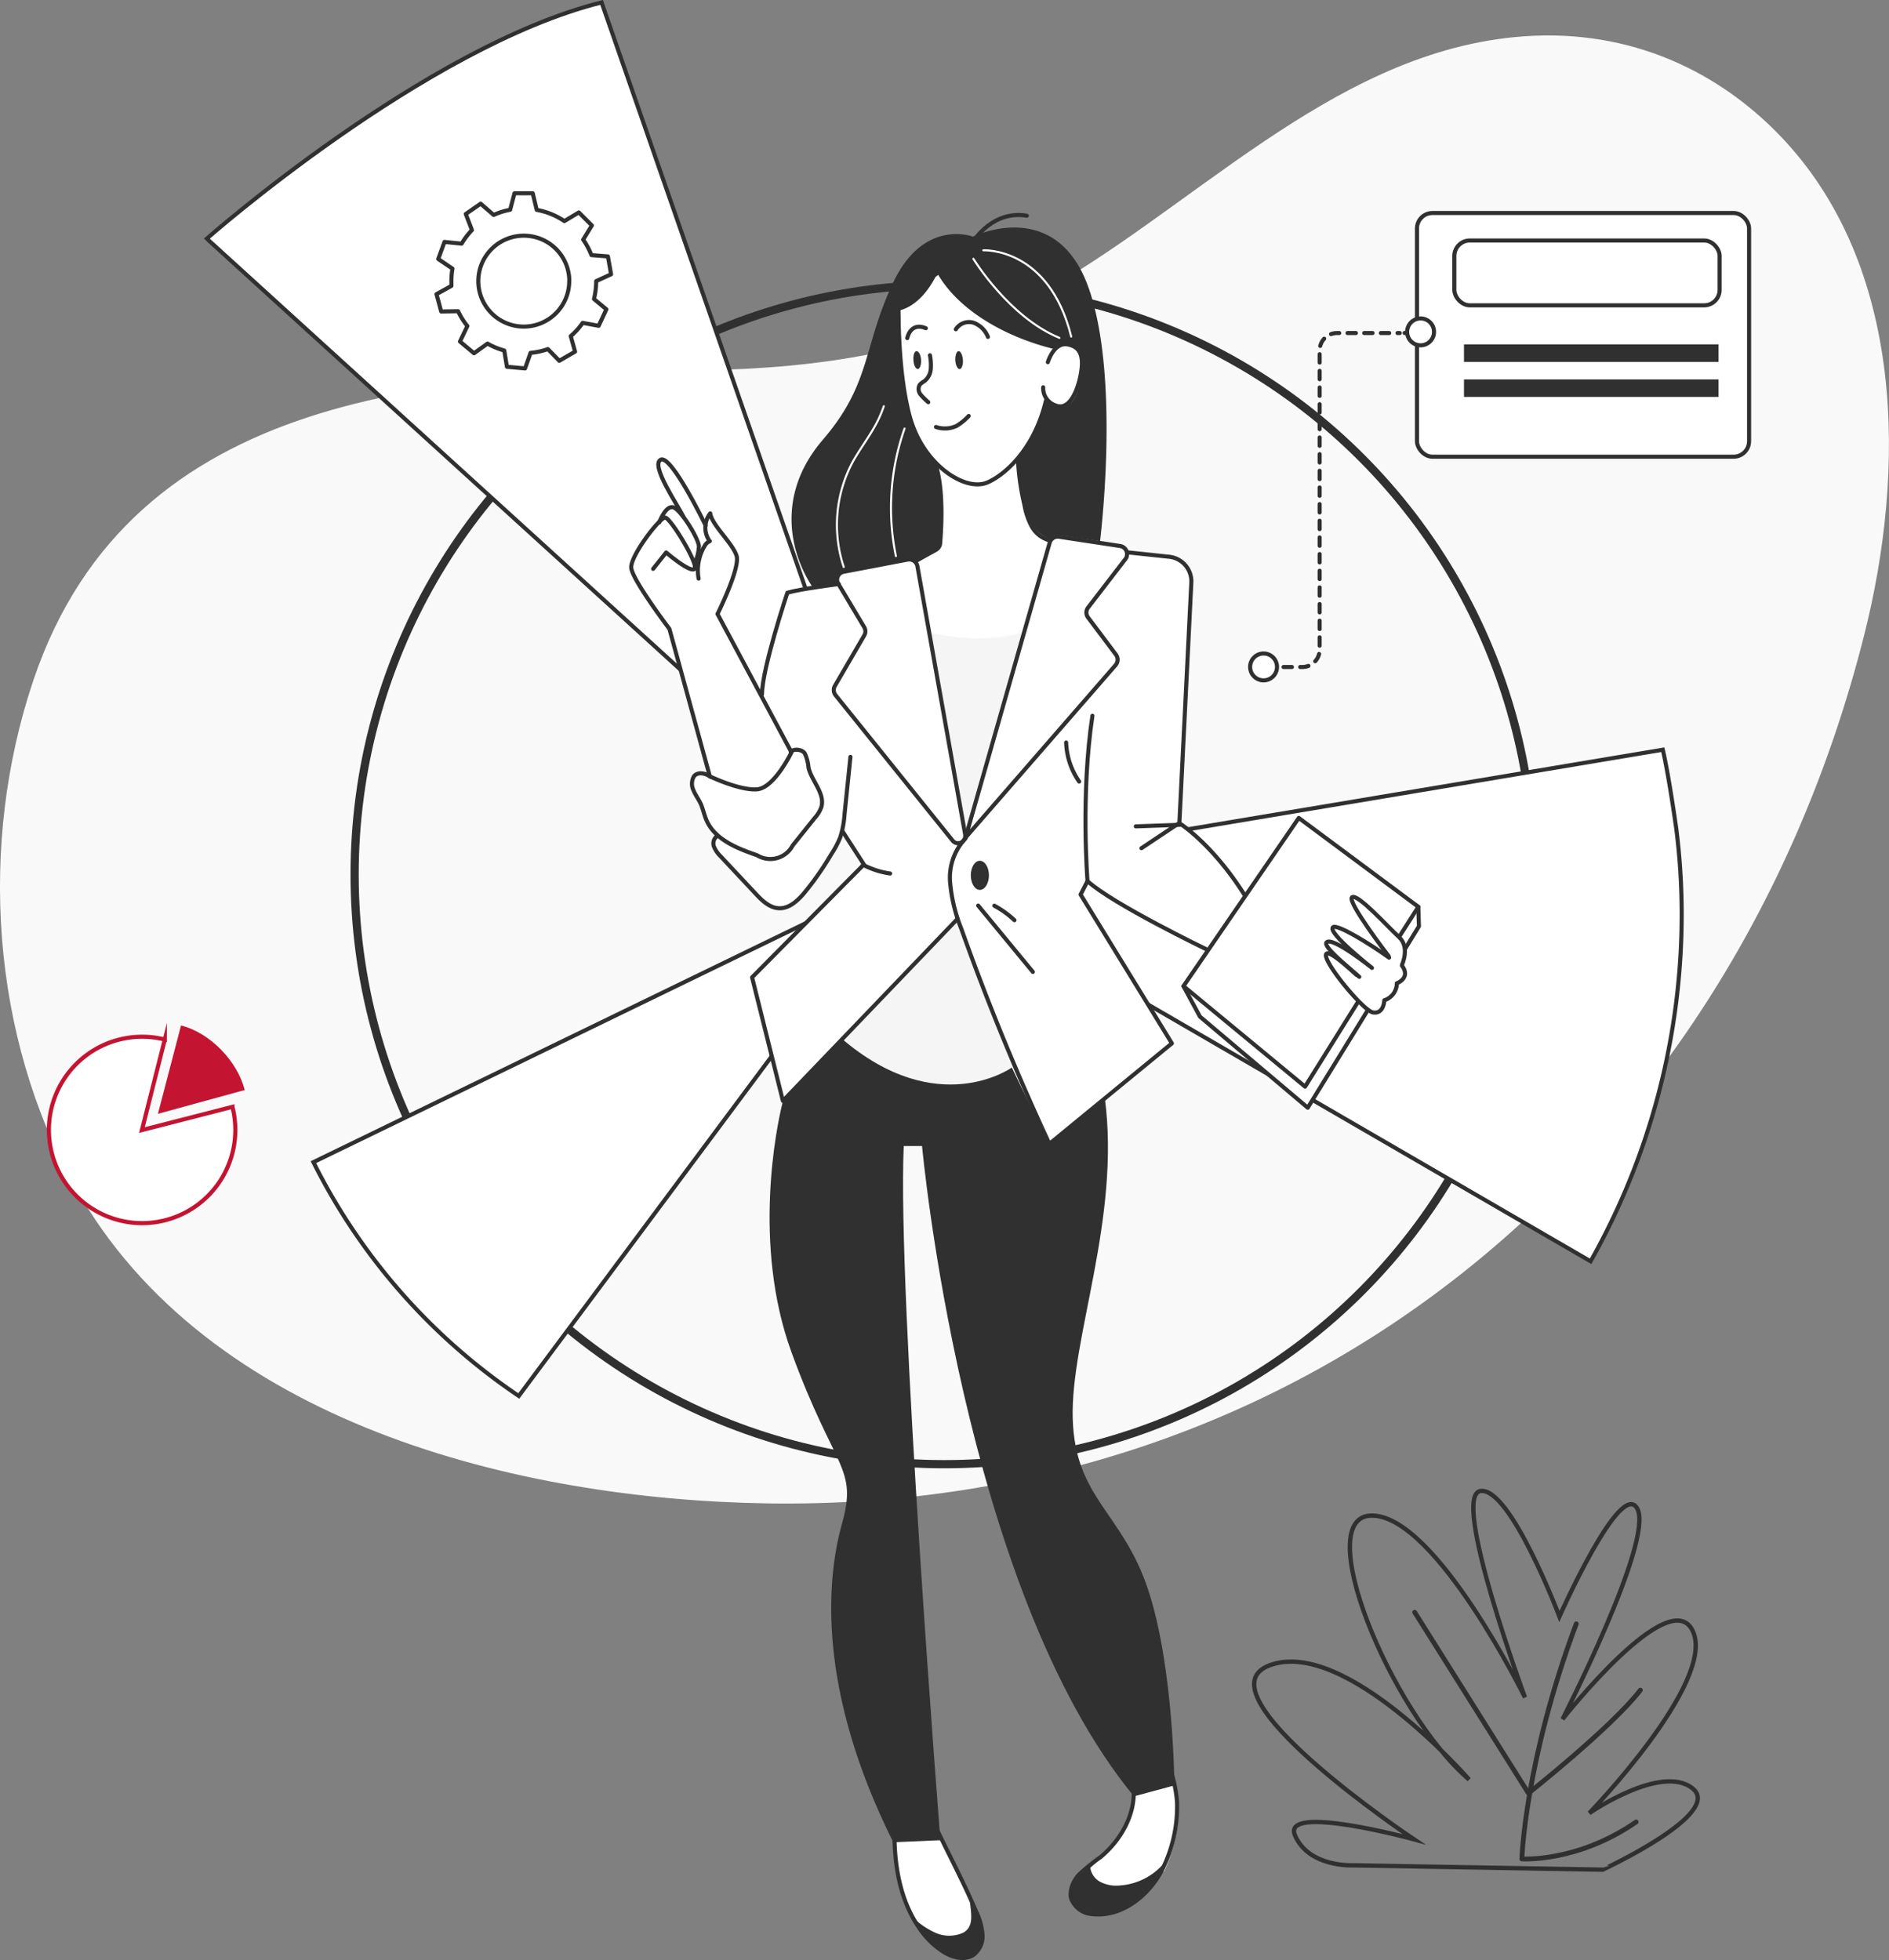 <?xml version="1.0" encoding="UTF-8"?> <svg xmlns="http://www.w3.org/2000/svg" id="Слой_1" data-name="Слой 1" viewBox="0 0 435.53 451.92"><rect x="0" y="0" width="435.53" height="451.92" fill="#808080" stroke="none"/> <defs> <style>.cls-1{fill:#f9f9f9;}.cls-10,.cls-13,.cls-16,.cls-2,.cls-3,.cls-4{fill:none;}.cls-10,.cls-16,.cls-2,.cls-3,.cls-4,.cls-5,.cls-6{stroke:#303030;}.cls-2,.cls-5{stroke-miterlimit:10;}.cls-10,.cls-13,.cls-16,.cls-3,.cls-4,.cls-6{stroke-linecap:round;stroke-linejoin:round;}.cls-3{stroke-width:1.11px;}.cls-4{stroke-width:1.89px;}.cls-14,.cls-15,.cls-5,.cls-6,.cls-7,.cls-9{fill:#fff;}.cls-10,.cls-16,.cls-5,.cls-6{stroke-width:0.94px;}.cls-7{stroke:#c31432;stroke-miterlimit:10;stroke-width:0.95px;}.cls-8{fill:#c31432;}.cls-11{fill:#303030;}.cls-12{fill:#f5f5f5;}.cls-13{stroke:#fff;stroke-width:0.47px;}.cls-14{opacity:0.5;}.cls-14,.cls-15{isolation:isolate;}.cls-15{opacity:0.4;}.cls-16{stroke-dasharray:1.92 1.92;}</style> </defs> <g id="freepik--background-simple--inject-71"> <path class="cls-1" d="M418,30.58C402.8,14.87,381.7,5.56,356.93,8,314,12.16,282,48.55,245.78,68.1c-23.05,12.44-49.68,16.28-75.57,16.68-60.41,1.08-132.06,4.1-154.77,71.49C2.72,194,5.6,238.39,25.21,273.33c30.37,54.15,101.9,71.85,159.51,72.74C309.14,348,407,266.12,437.47,146.18,447.19,108,447.11,60.7,418,30.58Z" transform="translate(-7.74 0.56)"></path> </g> <g id="freepik--Floor--inject-71"> <g id="freepik--floor--inject-71-2"> <path class="cls-2" d="M367.28,372.15s-11.34-30-18.22-28.93,10.28,47.59,10.28,47.59S339,349.35,324.27,348.88s4,45.28,22.18,60.86c0,0-28.48-32.71-45.9-26.37s33.17,40.14,33.17,40.14-30.61-8.34-27.4-.89,13.43,6.9,13.43,6.9l57.49,1S405.18,417.6,398,411.8s-23.83,5.68-23.83,5.68,29-30,23.95-41.78S368,395.81,368,395.81s21-41,17.28-48.44S367.28,372.15,367.28,372.15Z" transform="translate(-7.74 0.56)"></path> <path class="cls-3" d="M371.16,373.84c-11.82,31.6-12.54,54.2-12.54,54.2s12.76.88,26.35-8.52" transform="translate(-7.74 0.56)"></path> <path class="cls-3" d="M333.92,371.18l26.22,41.71s19.15-15.14,25.81-23.77" transform="translate(-7.74 0.56)"></path> </g> </g> <g id="freepik--Stats--inject-71"> <circle class="cls-4" cx="217.72" cy="201.63" r="135.96"></circle> <g id="freepik--stats--inject-71-2"> <path class="cls-5" d="M217,200.89,127.35,321.3A140.92,140.92,0,0,1,80,267.39Z" transform="translate(-7.74 0.56)"></path> <path class="cls-5" d="M395.47,209.92a162.77,162.77,0,0,1-21,80.33l-154-89.36L391.11,172.3c1.4,5.88,3.11,18.17,3.11,18.17A156.18,156.18,0,0,1,395.47,209.92Z" transform="translate(-7.74 0.56)"></path> <path class="cls-5" d="M146.44,0c-40.76,10.17-91,54.44-91,54.44L56,55,216.34,200.89Z" transform="translate(-7.74 0.56)"></path> <path class="cls-6" d="M145.2,64.25l3.43-1.57-.73-4.12-3.8-.3a17.22,17.22,0,0,0-1.9-3.57l2-3.27-3-3-3.34,2a16.6,16.6,0,0,0-6.37-2.59L130.57,44h-4.21l-1,3.81a16.29,16.29,0,0,0-3.8,1.19l-3-2.6-3.43,2.38,1.42,3.71a17.7,17.7,0,0,0-2.38,3.13l-3.95-.4-1.44,3.93,3.28,2.23a16.22,16.22,0,0,0-.24,2.78v1.2l-3.44,1.9,1.08,4,3.9-.06a16.29,16.29,0,0,0,2.14,3.41l-1.71,3.57,3.24,2.71,3.11-2.23A17,17,0,0,0,124,80.26l.62,3.75,4.18.37,1.26-3.58a16.29,16.29,0,0,0,4-.87l2.63,2.69,3.64-2.1-1-3.58a15.72,15.72,0,0,0,2.75-3.06l3.69.68,1.78-3.8-2.86-2.38A17.94,17.94,0,0,0,145.2,64.25Zm-6.22,0a10.48,10.48,0,1,1-10.47-10.47h0A10.47,10.47,0,0,1,139,64.24Z" transform="translate(-7.74 0.56)"></path> </g> <path class="cls-7" d="M61.33,254.64,40.46,260l5.28-20.88a21.49,21.49,0,1,0,15.59,15.53Z" transform="translate(-7.74 0.56)"></path> <path class="cls-8" d="M64.17,250.76c-1.71-6.67-8-13.21-14.69-14.88l-5.33,20.37Z" transform="translate(-7.74 0.56)"></path> </g> <g id="freepik--Character--inject-71"> <g id="freepik--character--inject-71-2"> <path class="cls-9" d="M218.61,128.21l3.42,17.1s7.15,3,21.45,0L250.11,124s-6.55-1.09-7.23-18.43l6.76-12.16s2.93,5.18,5.41-.23,5.18-14.19.68-14.4-8.12.66-15.76-3.58-15.49-14-15.49-14L213.9,70.69s-3.16,26.35,9.91,36.48c-1.86.36-.45,17,.77,17.66C226.49,125.83,218.61,128.21,218.61,128.21Z" transform="translate(-7.74 0.56)"></path> <path class="cls-10" d="M214.92,68.75s-.42,16.31,2.68,27.1,12.64,17,17.75,14.85c3.58-1.48,10.73-7.15,13.55-18.89" transform="translate(-7.74 0.56)"></path> <path class="cls-11" d="M228,82.54c.08,1.2.54,2,1,2s.84-1,.75-2.14-.54-2-1-2S227.94,81.4,228,82.54Z" transform="translate(-7.74 0.56)"></path> <path class="cls-11" d="M218.35,82.53c.07,1.19.54,2,1,2s.83-1,.76-2.13-.55-2-1.05-2S218.23,81.39,218.35,82.53Z" transform="translate(-7.74 0.56)"></path> <path class="cls-10" d="M222.15,81.35a11.84,11.84,0,0,1,.19,3.2,3.91,3.91,0,0,1-1.46,2.76,5.18,5.18,0,0,0-1.06.8,2,2,0,0,0,.18,2.31,17.11,17.11,0,0,0,1.76,1.75" transform="translate(-7.74 0.56)"></path> <path class="cls-10" d="M231.09,95.35a13,13,0,0,1-2.79,2.28,6.38,6.38,0,0,1-4.76.26" transform="translate(-7.74 0.56)"></path> <path class="cls-12" d="M200.2,240.55s21,15.49,42.65,8.23l-14.37-37.07Z" transform="translate(-7.74 0.56)"></path> <path class="cls-10" d="M216.92,77.4s.68-3.77,4.28-2.29" transform="translate(-7.74 0.56)"></path> <path class="cls-10" d="M228.12,75.36a3.59,3.59,0,0,1,4.13-1.49,5.66,5.66,0,0,1,3.27,3.25" transform="translate(-7.74 0.56)"></path> <path class="cls-10" d="M249.33,82.94s1.39-4.63,4.52-4.09,3.75,2.91,3.11,6.66-2.58,8.71-5.81,7.42a4.19,4.19,0,0,1-2.89-4.19" transform="translate(-7.74 0.56)"></path> <path class="cls-10" d="M242.49,106.21a56.92,56.92,0,0,0,1.46,9.71,16.38,16.38,0,0,0,1.59,4.76,6.66,6.66,0,0,0,3.78,3.23" transform="translate(-7.74 0.56)"></path> <path class="cls-10" d="M218.56,128.94l4.94-2.71a1.89,1.89,0,0,0,1-1.5c.25-3.09.88-12-1-18.11" transform="translate(-7.74 0.56)"></path> <path class="cls-11" d="M232.07,54s-11.33-4.35-18.39,10.57-5,23.21-16.23,36.27-7.25,26.94-2.07,34.4l5.74-1.2s-1.19-2.55,3.79-3.37S217,128.45,217,128.45l2.17.72,5.1-3.1a84.51,84.51,0,0,0-.54-19.85S218.45,100.87,217,94s-1.93-23-1.93-23,4.63-.58,8.34-7.68C227.37,60.14,231,59.39,232.07,54Z" transform="translate(-7.74 0.56)"></path> <path class="cls-11" d="M251.11,80C239,77.09,227.43,70.31,223,60.82L232.07,54s19.06-9.41,26.6,11.64,2.63,59.15,2.63,59.15l-9.41-1.71-1.82.82a9.73,9.73,0,0,1-6.12-8,86.39,86.39,0,0,0-1.77-10.35A27.53,27.53,0,0,0,249,91.75s5.74,5.23,7.73-4C258,81.75,255.82,76.71,251.11,80Z" transform="translate(-7.74 0.56)"></path> <path class="cls-10" d="M232.33,54.85s4.38-7,12.15-5.67" transform="translate(-7.74 0.56)"></path> <path class="cls-13" d="M211.51,93.1a27.59,27.59,0,0,1-1.31,3.18c-1.65,3.37-4,6.33-5.85,9.64a30.83,30.83,0,0,0-2.08,24.25" transform="translate(-7.74 0.56)"></path> <path class="cls-13" d="M216.3,98.24a55.12,55.12,0,0,0-2,29.41" transform="translate(-7.74 0.56)"></path> <path class="cls-13" d="M232.16,59.11S240.37,72.58,252,77.34" transform="translate(-7.74 0.56)"></path> <path class="cls-13" d="M234.46,57.15s15.11-.82,20.26,19.89" transform="translate(-7.74 0.56)"></path> <path class="cls-9" d="M223.8,421.12s9,16.32,9.26,20.73-5.44,6.91-5.44,6.91l-8.08-4.92s-5.95-8-5.5-21.1S223.8,421.12,223.8,421.12Z" transform="translate(-7.74 0.56)"></path> <path class="cls-10" d="M224,421.76c2.89,6,6.17,12.21,8.86,18.56a14.53,14.53,0,0,1,1.41,5.16,5.4,5.4,0,0,1-2.1,4.7c-1.93,1.27-4.56.65-6.57-.5a19,19,0,0,1-6-5.84c-5.16-7.54-6.05-17.21-5.49-26.32" transform="translate(-7.74 0.56)"></path> <path class="cls-11" d="M218.35,441.31c.68,1.43,3.78,3.23,5.23,3.83a7.81,7.81,0,0,0,6.2-.07c3-1.6,1.52-5.52,1.56-8.13,0,0,6,11.05.56,13.62S219.54,443.7,218.35,441.31Z" transform="translate(-7.74 0.56)"></path> <path class="cls-9" d="M269.59,411.41s.73,7.95-7.06,15.49-6.32,5-3.82,8.34,12.34.58,12.34.58l5.15-5s6-11.92,1.62-21S269.59,411.41,269.59,411.41Z" transform="translate(-7.74 0.56)"></path> <path class="cls-10" d="M269.14,412.85c0,5.65-3.28,11.13-7.63,14.75a45,45,0,0,0-5,4.06c-1.43,1.59-2.38,3.86-1.64,5.88a5.49,5.49,0,0,0,4.54,3.21c7.34.93,14.1-5,16.81-11.35A32.35,32.35,0,0,0,279.12,415c-.36-5.17-2.24-10.09-4.09-14.88" transform="translate(-7.74 0.56)"></path> <path class="cls-11" d="M259.08,429.38a1,1,0,0,0,0,.34,4.43,4.43,0,0,0,2.28,3.58,8,8,0,0,0,4.6.86,14.62,14.62,0,0,0,10.31-5.33s-5.58,13.93-17,11.54S259.08,429.38,259.08,429.38Z" transform="translate(-7.74 0.56)"></path> <path class="cls-11" d="M188.24,253.31l-.17.77c-1.2,4.87-6.95,32.17,2.15,57.13,10.05,27.47,15.32,26.41,11.63,39.62s-5.59,38.5,11.84,73.36l10.87-.46s-10-126.78-8.45-160.06h4.22s9.28,101.87,48.85,149.94l9.32-2.51s-.1-27-6-45-16.91-21.09-17.43-39.62,11.09-46,7.39-73.95l-12.94,10.6-8.5-17.55s-17.13,12.31-39.32-6.76Z" transform="translate(-7.74 0.56)"></path> <path class="cls-9" d="M183.25,158.92l6-22.82,11.7-1.89s-1.46-2.75,1.79-2.92,15.94-2.57,15.94-2.57l11.19,61.66,20.17-66.45s1.19-.84,4.57-.58,11.45,1.47,11.92,2.24,2.26,1.12,2.26,1.12,12.2-.4,13.11,5.4c1.67,7-2.38,56.54-2.38,56.54s12.23,11.72,15.07,17.13l-8.82,12.71-16.21-8.6-11-7.08-1.73,2.86L277.93,240,249.7,263.13l-21.45-52.06-40,42.24-7.14-28.48,25.62-26.08-4.82-7.15s-9.33,17.05-14.14,17.4-14.59-12.62-15.49-14.29a1.62,1.62,0,0,1,.53-2.23h0a1.26,1.26,0,0,1,.33-.16s-7.74-11-5.33-13.79c1.58-1.68,11.35,4.05,15.6,3.06,3-.87,4.83-4.15,7-8.71a21.22,21.22,0,0,1-2.85-3.82Z" transform="translate(-7.74 0.56)"></path> <path class="cls-14" d="M185,180.41s5-6,5.52-7.6c0,0,2.87-1.19,3.57,1.68a22,22,0,0,0,2.79,7.6c1.57,2.47-.77,5.48-3.24,8.28s-3.78,6.58-6.36,6.82-12.76-4.37-12.76-4.37a6,6,0,0,1-3.82-4.92c-.56-3.9-4.08-7-2.88-9.53s8.47,3.12,11.61,2.91A4.59,4.59,0,0,0,185,180.41Z" transform="translate(-7.74 0.56)"></path> <path class="cls-12" d="M243.44,145.25c-8.34,3.31-21.44,0-21.44,0l8.2,46.47Z" transform="translate(-7.74 0.56)"></path> <path class="cls-14" d="M231.07,191s32.71-35,33.9-38.19-3.49-7-3.49-7-4-2.8-2.83-6.31,8-8.5,8.58-11.15-.62-2.78-.62-2.78-14.9-3.34-15.9-2.69-8.65,29.25-8.65,29.25Z" transform="translate(-7.74 0.56)"></path> <path class="cls-14" d="M229.76,188.49s-9.54-57.1-10.55-59.31-8.23.63-8.23.63-9.78.25-10.22,2.45,6.63,12.63,6.63,12.63-6.43,10.73-7.15,12.69S226,192,226,192s2,2.21,3.57,2.21S229.76,188.49,229.76,188.49Z" transform="translate(-7.74 0.56)"></path> <path class="cls-10" d="M217,128.46l-14.63,2.79a1.86,1.86,0,0,0-1.61,2.06,2.23,2.23,0,0,0,.22.66L207,144.05a1.87,1.87,0,0,1,0,1.91l-6.76,11.61a1.92,1.92,0,0,0,.15,2.16l27,33.54a1.61,1.61,0,0,0,2.24.25,1.37,1.37,0,0,0,.36-.4h0a1.81,1.81,0,0,0,.27-1.34l-11-61.78a1.91,1.91,0,0,0-2.22-1.54Z" transform="translate(-7.74 0.56)"></path> <path class="cls-10" d="M230.36,192.55l19.4-68a1.93,1.93,0,0,1,2.13-1.36L266,125.33a1.89,1.89,0,0,1,1.57,2.17,1.67,1.67,0,0,1-.38.87l-8.58,11.15a1.89,1.89,0,0,0,0,2.3l6.44,8.58a1.91,1.91,0,0,1-.09,2.38Z" transform="translate(-7.74 0.56)"></path> <path class="cls-10" d="M171.48,178.5c-1.44-1-3-1-3.73-.09a3.44,3.44,0,0,0-.12,3.25c.43,1.05,1.13,2,1.62,3s.83,2.61,1.36,3.86c1.94,4.49,7.07,6.53,11.68,8.11a5.82,5.82,0,0,0,8-1.89h0a4,4,0,0,0,.2-.35l5.11-6.38a7.34,7.34,0,0,0,1.5-2.46c.94-3.13-2.21-6-2.95-9.11a9.59,9.59,0,0,0-.86-3.29c-.63-1-2.85-1.19-3.3-.18" transform="translate(-7.74 0.56)"></path> <path class="cls-10" d="M230.36,192.74a13.15,13.15,0,0,0-3.57,10.07,37.4,37.4,0,0,0,2.57,10.72q9,25.29,20.33,49.64L277.93,240l-21.05-34.31,1.59-3.08" transform="translate(-7.74 0.56)"></path> <polyline class="cls-10" points="194.27 191.69 199.18 199.31 173.4 225.34 180.51 253.83 220.79 211.83"></polyline> <ellipse class="cls-11" cx="225.92" cy="201.82" rx="2.09" ry="3.36"></ellipse> <path class="cls-10" d="M183.43,159.52c0-5.88,5.85-23.42,5.85-23.42,2.94-.87,11.84-2,11.84-2" transform="translate(-7.74 0.56)"></path> <path class="cls-10" d="M267.71,126.79l9.41,1a5.72,5.72,0,0,1,5.3,5.85l-2.76,55.6s7.5,4.64,15,16.51" transform="translate(-7.74 0.56)"></path> <path class="cls-10" d="M279.87,189.61c-3.58.15-6.67.21-10.26.36" transform="translate(-7.74 0.56)"></path> <path class="cls-10" d="M279.26,189.44,270.92,195" transform="translate(-7.74 0.56)"></path> <path class="cls-10" d="M233.27,208.24l12.61,15.29" transform="translate(-7.74 0.56)"></path> <path class="cls-10" d="M237,208.27a21.68,21.68,0,0,1,4.63,3.33" transform="translate(-7.74 0.56)"></path> <path class="cls-10" d="M206.75,198.84a19.14,19.14,0,0,0,6.22,2" transform="translate(-7.74 0.56)"></path> <path class="cls-10" d="M173.08,192.19a2.13,2.13,0,0,0-.73,2.45,6.51,6.51,0,0,0,1.54,2.24l8,8.54c1.5,1.62,3.26,3.35,5.47,3.43s4.08-1.55,5.55-3.22a68.56,68.56,0,0,0,6.47-9.2,22,22,0,0,0,2.07-3.89,21.69,21.69,0,0,0,1-5.29q.69-6.65,1.37-13.3" transform="translate(-7.74 0.56)"></path> <path class="cls-10" d="M286,218.37s-21.81-10.52-27.52-15.78c0,0-1.61-19.86,1.13-38.12" transform="translate(-7.74 0.56)"></path> <path class="cls-10" d="M253.55,170.64a16.79,16.79,0,0,0,3,9" transform="translate(-7.74 0.56)"></path> <polygon class="cls-9" points="327 210.02 327.51 213.66 324.46 218.49 322.76 215.44 327 210.02"></polygon> <polygon class="cls-9" points="273.91 228.66 300.9 250.54 313.09 231.02 315.49 232.86 301.52 255.4 276.28 234.32 273.91 228.66"></polygon> <polygon class="cls-15" points="327 210.02 327.51 213.66 324.46 218.49 322.76 215.44 327 210.02"></polygon> <polygon class="cls-15" points="273.91 228.66 300.9 250.54 313.09 231.02 315.49 232.86 301.52 255.4 276.28 234.32 273.91 228.66"></polygon> <polyline class="cls-6" points="313.09 231.02 300.9 250.54 272.86 227.37 299.45 188.59 327.01 209.08 322.76 215.74"></polyline> <polyline class="cls-10" points="323.97 218.76 327.15 213.57 327.01 209.08"></polyline> <polyline class="cls-10" points="315.24 233.1 301.52 255.4 276.67 234.41 272.86 227.37"></polyline> <path class="cls-9" d="M171.45,178.31s8.82,4.1,12,3.21,6.53-7.83,6.53-7.83L173.17,141s5-9.86,4.4-13.39-6.3-9-6.3-9l-1.08,1.06s-8.47-15-10.1-14.17,3.35,10.62,3.35,10.62a2.9,2.9,0,0,0-2.38,2.77s-8.25,7.5-8.07,11.06,9.07,14.61,9.07,14.61Z" transform="translate(-7.74 0.56)"></path> <path class="cls-10" d="M158.33,130.6l3-3.78s5.53,4.76,6.54,3.78-5.54-11.82-6.79-11.82-8,8.8-7.8,11.56,8.8,14.1,8.8,14.1l9.32,34s6.79,3.26,10.82,3,8-8.54,8-8.54L173.17,141s5.25-10.52,4.4-13.39-5.74-7.15-6.08-9.8a5.35,5.35,0,0,0-.34,6.08" transform="translate(-7.74 0.56)"></path> <path class="cls-10" d="M159.75,119.87s1.39-3.82,3.13-3.48,6,7.32,6,9.06a10.82,10.82,0,0,1-.87,3.67" transform="translate(-7.74 0.56)"></path> <path class="cls-10" d="M170.43,120.59s-7.9-16.37-10.34-15.16,3.81,10.34,5.21,13.11" transform="translate(-7.74 0.56)"></path> <path class="cls-10" d="M171.39,124.21a2.47,2.47,0,0,0-1.2,1.12,11,11,0,0,0-1.38,7.52" transform="translate(-7.74 0.56)"></path> <path class="cls-9" d="M331,221.84s1.87-4-.7-6.34-9.54-10.11-10.83-9.19,8.44,13.58,8.44,13.58" transform="translate(-7.74 0.56)"></path> <path class="cls-9" d="M328,220.24c-4.66-3.35-12.05-7.85-12.94-7-1.29,1.29,9,9.36,9,9.36s-9.18-7.34-10.47-5.88c-.79.91,3.87,4.77,7.55,7.95" transform="translate(-7.74 0.56)"></path> <path class="cls-9" d="M320.48,224.21c-3.08-2.85-6.29-5.5-6.92-4.86-1.27,1.28,8.44,13.1,10.72,13.52,2.55.44,2.63-2.8,2.63-2.8h0a4.18,4.18,0,0,0,2.87-3.5v-.42a3.58,3.58,0,0,0,1-5h0a4.82,4.82,0,0,0-.35-.44l-1.62-1.09s-1.61,1.52-2.55.93" transform="translate(-7.74 0.56)"></path> <path class="cls-10" d="M331,221.84s1.87-4-.7-6.34-9.54-10.11-10.83-9.19,8.44,13.58,8.44,13.58" transform="translate(-7.74 0.56)"></path> <path class="cls-10" d="M328,220.24c-4.66-3.35-12.05-7.85-12.94-7-1.29,1.29,9,9.36,9,9.36s-9.18-7.34-10.47-5.88c-.79.91,3.87,4.77,7.55,7.95" transform="translate(-7.74 0.56)"></path> <path class="cls-10" d="M320.48,224.21c-3.08-2.85-6.29-5.5-6.92-4.86-1.27,1.28,8.44,13.1,10.72,13.52,2.55.44,2.63-2.8,2.63-2.8h0a4.18,4.18,0,0,0,2.87-3.5v-.42s3.33-1.19,1.19-4.08" transform="translate(-7.74 0.56)"></path> </g> </g> <g id="freepik--Graphics--inject-71"> <g id="freepik--graphics--inject-71-2"> <line class="cls-10" x1="288.69" y1="153.77" x2="289.81" y2="153.77"></line> <path class="cls-16" d="M299.84,153.23H308a4,4,0,0,0,4-4v-69a4,4,0,0,1,4-4h14.47" transform="translate(-7.74 0.56)"></path> <line class="cls-10" x1="323.85" y1="76.78" x2="324.97" y2="76.78"></line> <rect class="cls-6" x="326.7" y="49.11" width="76.57" height="56.19" rx="3.57"></rect> <rect class="cls-10" x="335.31" y="55.45" width="61.17" height="14.95" rx="3.57"></rect> <rect class="cls-11" x="337.54" y="79.4" width="58.69" height="4.04"></rect> <rect class="cls-11" x="337.54" y="87.48" width="58.69" height="4.04"></rect> <circle class="cls-5" cx="291.33" cy="153.77" r="3.1"></circle> <circle class="cls-5" cx="327.53" cy="76.52" r="3.1"></circle> </g> </g> </svg> 